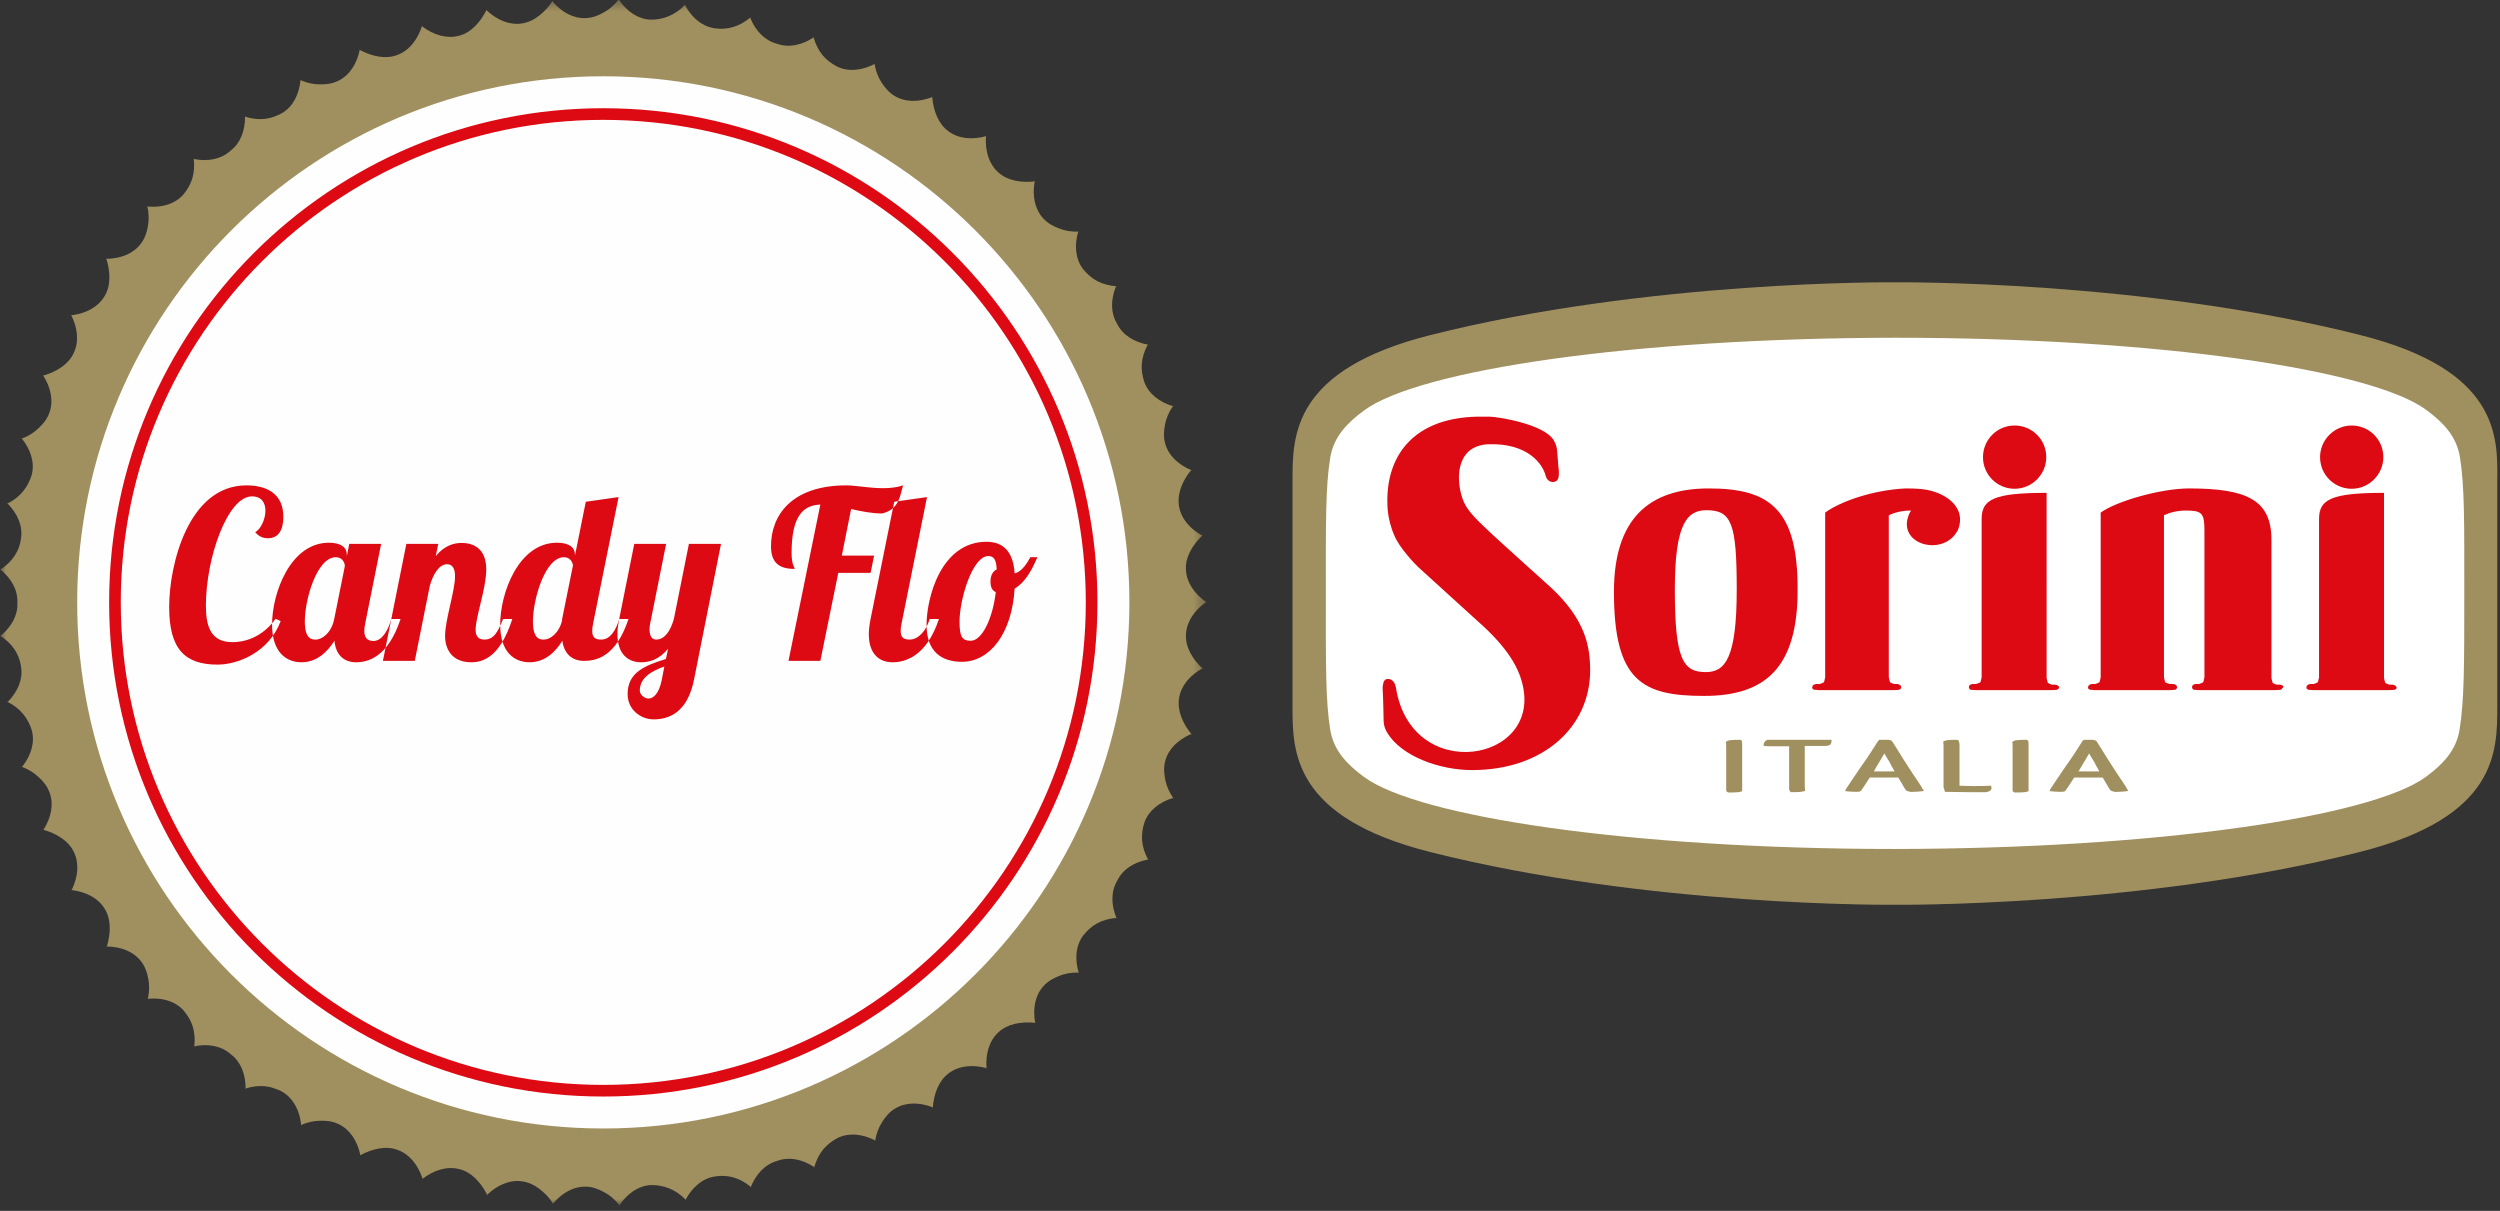 <?xml version="1.0" encoding="utf-8"?>
<!-- Generator: Adobe Illustrator 23.0.4, SVG Export Plug-In . SVG Version: 6.00 Build 0)  -->
<svg version="1.1" xmlns="http://www.w3.org/2000/svg" xmlns:xlink="http://www.w3.org/1999/xlink" x="0px" y="0px"
	 viewBox="0 0 735 356" style="enable-background:new 0 0 735 356;" xml:space="preserve">
  <rect x="0" y="0" width="735" height="356" fill="#333333" stroke="none"/>
  <style type="text/css">
	.st0{fill-rule:evenodd;clip-rule:evenodd;fill:#FFFFFF;}
	.st1{fill-rule:evenodd;clip-rule:evenodd;fill:#A1905F;}
	.st2{fill:#DD0913;}
	.st3{fill-rule:evenodd;clip-rule:evenodd;fill:#DD0913;}
	.st4{fill:none;stroke:#DD0913;stroke-width:1.212;}
	.st5{fill:#A1905F;}
  </style>
  <defs>
    <polygon id="path-1" points="9.21052632e-05 0.415 103.663 0.415 103.663 104.079 9.21052632e-05 104.079"></polygon>
  </defs>
  <g id="Livello_2" transform="translate(380 83)">
	<path class="st0" d="M177.2,181.5h0.2c0,0,0.5,0,1.3,0c12.3,0,76.5-0.7,134.8-15.4c39.5-9.9,39.5-28.1,39.5-41.4V91.8v-0.6V58.3
		c0-13.3,0-31.4-39.5-41.4C255.2,2.2,191,1.4,178.7,1.4c-0.8,0-1.3,0-1.3,0h-0.2H177c0,0-0.5,0-1.3,0c-12.3,0-76.5,0.7-134.8,15.4
		C1.4,26.8,1.4,45,1.4,58.2v32.8v0.6v32.9c0,13.3,0,31.5,39.5,41.4c58.3,14.7,122.5,15.4,134.8,15.4c0.8,0,1.3,0,1.3,0H177.2z"/>
  </g>
  <g id="Livello_1" transform="translate(380 83)">
	<path class="st1" d="M313.9,15.5C249.8-0.7,177.4,0,177.4,0h-0.2H177c0,0-72.3-0.7-136.4,15.5C0,25.7,0,45,0,58.3v32.8v0.1v0.6v0.1
		v32.8c0,13.2,0,32.6,40.5,42.8c64.1,16.2,136.4,15.5,136.4,15.5h0.2h0.2c0,0,72.3,0.7,136.4-15.5c40.6-10.2,40.5-29.6,40.5-42.8
		V91.8v-0.1v-0.6v-0.1V58.3C354.4,45,354.4,25.7,313.9,15.5 M343.1,131.6c-1,6.1-5,10.2-9.9,13.8c-15.9,11.7-78.6,21.1-156.1,21.2
		c-77.4,0-140.2-9.4-156.1-21.2c-4.9-3.6-8.9-7.7-9.9-13.8c-1.4-8.6-1.3-19-1.3-39.8v-0.5c0-20.8-0.1-31.3,1.3-39.8
		c1-6.1,5-10.2,9.9-13.8C37,25.8,99.8,16.4,177.2,16.3c77.4,0,140.2,9.4,156.1,21.2c4.9,3.6,8.9,7.7,9.9,13.8
		c1.4,8.6,1.3,19,1.3,39.8v0.5C344.5,112.5,344.5,123,343.1,131.6"/>
	<path class="st2" d="M221.6,51.4c0-5.2-4.2-9.3-9.3-9.3c-5.2,0-9.3,4.2-9.3,9.3c0,5.2,4.2,9.3,9.3,9.3
		C217.4,60.7,221.6,56.5,221.6,51.4"/>
	<path class="st2" d="M320.7,51.4c0-5.2-4.2-9.3-9.3-9.3c-5.1,0-9.3,4.2-9.3,9.3c0,5.2,4.2,9.3,9.3,9.3
		C316.5,60.7,320.7,56.5,320.7,51.4"/>
	<path class="st3" d="M224.3,118.3l-0.2,0l-0.2,0l-0.3,0l-0.3,0l-0.3-0.1l-0.3-0.1l-0.2-0.1l-0.2-0.1l-0.2-0.1l-0.1-0.2l-0.1-0.4
		l-0.1-0.4l-0.1-0.5l0-0.5l0-0.5l0-0.5l0,0c0-0.3,0-0.5,0-0.8V61.9c-15.5,0-19.1,1.9-19.1,7.7v45l0,0l0,0.5l0,0.5l0,0.5l-0.1,0.5
		l-0.1,0.4l-0.1,0.4l-0.1,0.2l-0.2,0.1l-0.2,0.1l-0.3,0.1l-0.3,0.1l-0.3,0.1l-0.3,0l-0.3,0l-0.2,0l-0.2,0c-0.7,0.1-1.2,0.5-1,1.2
		l0.1,0.2l0.1,0.1l0.1,0.1l0.2,0.1c0.7,0.1,1.5,0.1,2.2,0.1h20.9c0.8,0,1.5,0,2.2-0.1l0.2-0.1l0.2-0.1l0.1-0.1l0.1-0.2
		C225.6,118.9,225,118.4,224.3,118.3"/>
	<path class="st3" d="M290.4,118.3l-0.2,0l-0.2,0l-0.3,0l-0.3,0l-0.3-0.1l-0.3-0.1l-0.2-0.1l-0.2-0.1l-0.2-0.1l-0.1-0.2l-0.1-0.4
		l-0.1-0.4l-0.1-0.5l0-0.5l0-0.5l0-0.4c0-0.2,0-0.5,0-0.7V75.7c0-11.7-7.2-15.1-24.2-15.1c-8.4,0-21.5,3.8-26,7.1v47.2l0,0.2l0,0.5
		l0,0.5l-0.1,0.5l-0.1,0.4l-0.1,0.4l-0.1,0.2l-0.2,0.1l-0.2,0.1l-0.2,0.1l-0.3,0.1l-0.3,0.1l-0.3,0l-0.3,0l-0.2,0l-0.2,0
		c-0.7,0.1-1.2,0.5-1.1,1.2l0.1,0.2l0.1,0.1l0.2,0.1l0.2,0.1c0.4,0,0.8,0,1.2,0.1l0,0h0.3c0.3,0,0.5,0,0.8,0h20.5
		c0.8,0,1.5,0,2.2-0.1l0.2-0.1l0.1-0.1l0.1-0.1l0.1-0.2c0.2-0.7-0.4-1.1-1-1.2l-0.2,0l-0.3,0l-0.3,0l-0.3,0l-0.3-0.1l-0.3-0.1
		l-0.3-0.1l-0.2-0.1l-0.2-0.1l-0.1-0.2l-0.1-0.4l-0.1-0.4l-0.1-0.5l0-0.5l0-0.5l0-0.5l0,0c0-0.3,0-0.5,0-0.8l0-45.3
		c1.8-0.9,4.2-1.4,6.4-1.4c4.7,0,5.5,0.7,5.5,5.8l0,43l0,0.2l-0.1,0.5l-0.1,0.4l-0.1,0.4l-0.1,0.2l-0.2,0.1l-0.2,0.1l-0.2,0.1
		l-0.3,0.1l-0.3,0.1l-0.3,0l-0.3,0l-0.2,0l-0.2,0c-0.7,0.1-1.2,0.5-1,1.2l0.1,0.2l0.1,0.1l0.1,0.1l0.2,0.1c0.7,0.1,1.5,0.1,2.2,0.1
		h21.1c0.8,0,1.5,0,2.2-0.1l0.2-0.1l0.1-0.1l0.1-0.1l0.1-0.2C291.7,118.9,291.1,118.4,290.4,118.3"/>
	<path class="st3" d="M323.5,118.3l-0.2,0l-0.2,0l-0.3,0l-0.3,0l-0.3-0.1l-0.3-0.1l-0.2-0.1l-0.2-0.1l-0.2-0.1l-0.1-0.2l-0.1-0.4
		l-0.1-0.4l-0.1-0.5l0-0.5l0-0.5l0-0.5l0,0c0-0.3,0-0.5,0-0.8V61.9c-15.5,0-19.1,1.9-19.1,7.7v45l0,0l0,0.5l0,0.5l0,0.5l-0.1,0.5
		l-0.1,0.4l-0.1,0.4l-0.1,0.2l-0.2,0.1l-0.2,0.1l-0.2,0.1l-0.3,0.1l-0.3,0.1l-0.3,0l-0.3,0l-0.2,0l-0.2,0c-0.7,0.1-1.2,0.5-1.1,1.2
		l0.1,0.2l0.1,0.1l0.2,0.1l0.2,0.1c0.7,0.1,1.5,0.1,2.2,0.1h20.9c0.8,0,1.5,0,2.2-0.1l0.2-0.1l0.2-0.1l0.1-0.1l0.1-0.2
		C324.7,118.9,324.2,118.4,323.5,118.3"/>
	<path class="st2" d="M122.4,60.6c-17.8,0-27.9,9.1-27.9,30.4c0,26.3,8.4,30.6,26.5,30.6c18.1,0,27.5-8.4,27.5-31.1
		C148.6,66.8,140.4,60.6,122.4,60.6 M121.5,114.6c-6.7,0-9.1-3.7-9.1-24.3c0-19.4,3.6-23.3,9.3-23.3c7.4,0,8.9,3.9,8.9,23.3
		C130.6,110.5,127.2,114.6,121.5,114.6"/>
	<path class="st2" d="M185,60.8L185,60.8c-1.8-0.2-3.9-0.2-4.9-0.2c-9.5,0.5-19,3.8-23.5,7.1V115l0,0.1l0,0.5l0,0.5l-0.1,0.5
		l-0.1,0.4l-0.1,0.4l-0.1,0.2l-0.2,0.1l-0.2,0.1l-0.2,0.1l-0.3,0.1l-0.3,0.1l-0.3,0l-0.3,0l-0.3,0l-0.2,0c-0.7,0.1-1.2,0.5-1.1,1.2
		l0.1,0.2l0.1,0.1l0.2,0.1l0.2,0.1c0.4,0,0.8,0,1.1,0.1l0,0h0.3c0.3,0,0.5,0,0.8,0h20.5c0.8,0,1.5,0,2.2-0.1l0.2-0.1l0.2-0.1
		l0.1-0.1l0.1-0.2c0.2-0.7-0.4-1.1-1-1.2l-0.2,0l-0.2,0l-0.3,0l-0.3,0l-0.3-0.1l-0.3-0.1l-0.2-0.1l-0.2-0.1l-0.2-0.1l-0.1-0.2
		l-0.1-0.4l-0.1-0.4l-0.1-0.5l0-0.5l0-0.5l0-0.5l0,0c0-0.3,0-0.5,0-0.8V92.6h0V68.5c1.8-0.9,4.2-1.4,6.4-1.4c0.1,0,0.1,0,0.1,0
		l0,0.1l-0.3,0.5l-0.3,0.6l-0.2,0.6c-2.6,7.7,8.5,11.3,13.5,5.6l0.6-0.8l0.5-0.8C198.5,65.7,191.2,61.4,185,60.8"/>
	<path class="st2" d="M75.7,90.3c0,0-15-13.5-18.2-16.5c-4.2-4-6.9-6.5-8.1-10c-2.4-7.1-1.3-16.4,8.2-16.8c11.8-0.4,16.5,6,17.4,9.7
		c0.2,0.8,0.8,1.5,1.7,1.4c1-0.1,1-1.1,1-2.4c0-0.3,0-0.6-0.1-1l-0.4-5c-0.1-1.2-0.3-1.8-0.9-2.9c-2.6-4.5-16-6.7-18.5-6.7
		c-0.4,0-0.8,0-1.1,0c-0.1,0-0.2,0-0.3,0c-21-0.4-29,11.9-27.8,26.9c0.2,2.2,0.9,5,1.9,7.2h0c1.4,3.4,5.6,7.9,7,9.2l17.6,16
		c8.6,7.6,11.8,13.5,13,18.2c6.4,24.3-33.7,31.1-38.3,1.6c-0.2-1.1-0.8-2-1.8-2c-0.7,0-0.8,1-0.9,2c0.2,3.6,0.3,9.9,0.3,9.9
		c0.1,1.2,0.3,1.8,0.9,2.9c4,6.8,15.1,10.8,24.5,10.8c20.7,0,34.1-12.5,34.1-28.7C86.9,107.1,85.5,99.5,75.7,90.3"/>
	<path class="st4" d="M75.7,90.3c0,0-15-13.5-18.2-16.5c-4.2-4-6.9-6.5-8.1-10c-2.4-7.1-1.3-16.4,8.2-16.8c11.8-0.4,16.5,6,17.4,9.7
		c0.2,0.8,0.8,1.5,1.7,1.4c1-0.1,1-1.1,1-2.4c0-0.3,0-0.6-0.1-1l-0.4-5c-0.1-1.2-0.3-1.8-0.9-2.9c-2.6-4.5-16-6.7-18.5-6.7
		c-0.4,0-0.8,0-1.1,0c-0.1,0-0.2,0-0.3,0c-21-0.4-29,11.9-27.8,26.9c0.2,2.2,0.9,5,1.9,7.2h0c1.4,3.4,5.6,7.9,7,9.2l17.6,16
		c8.6,7.6,11.8,13.5,13,18.2c6.4,24.3-33.7,31.1-38.3,1.6c-0.2-1.1-0.8-2-1.8-2c-0.7,0-0.8,1-0.9,2c0.2,3.6,0.3,9.9,0.3,9.9
		c0.1,1.2,0.3,1.8,0.9,2.9c4,6.8,15.1,10.8,24.5,10.8c20.7,0,34.1-12.5,34.1-28.7C86.9,107.1,85.5,99.5,75.7,90.3z"/>
	<path class="st5" d="M127.5,149.3v-2.7c0-1.3,0-2.9,0-4.4c0-0.9,0-1.8,0-2.7v-2.1c0-1.2,0-2-0.1-2.2c0.4-0.6,1.6-0.7,4-0.7
		c0.8,0,0.8,0.5,0.8,1.6v2.9c0,1,0,2.1,0,3.2c0,1,0,2,0,3v2.3c0,0.9,0,1.5,0,1.8v0.3c-0.5,0.3-1.6,0.4-4,0.4
		C127.8,149.9,127.5,149.7,127.5,149.3"/>
	<path class="st5" d="M150.6,136.4v10.2c0,1.3,0,2.2,0.1,2.9c-0.7,0.3-1.5,0.4-4.2,0.4c-0.4-0.3-0.5-0.7-0.5-1.1v-12.4h-5.2
		c-0.7,0-1.4,0-2.2-0.1c-0.1-0.2-0.1-0.2-0.1-0.3c0-0.3,0.2-0.8,0.4-1c0.1-0.2,0.4-0.3,0.7-0.5h0.6c0.2,0,0.4,0,0.7,0
		c1,0,2.2,0,3.8,0h13.8c0,0.5-0.1,1-0.3,1.3c-0.2,0.3-1,0.5-1.3,0.5H150.6z"/>
	<path class="st5" d="M180.4,149.4c-0.4-0.5-0.7-1.1-1-1.6c-0.4-0.7-0.8-1.3-1.3-2.2h-8.4c-0.9,1.5-1.9,2.9-2.5,3.8
		c-0.2,0.3-0.5,0.4-1.7,0.4c-0.7,0-2.1-0.1-3-0.2c0.1-0.3,0.2-0.7,0.4-0.9c1.1-1.7,2.6-3.9,4.1-6.1c2-2.8,3.9-5.7,5-7.5
		c0.2-0.3,0.3-0.6,0.8-0.6c0,0,0.1,0,0.2,0c0.2,0,0.4,0,0.6,0c0.4,0,1.1,0,1.4,0c0.5,0,0.9,0.2,1.2,0.3c1,1.5,2.1,3.3,3.2,5.1
		c0.9,1.4,2.6,4,3.3,5.1h0c0.9,1.3,1.6,2.3,2.2,3.3c0.2,0.4,0.4,0.8,0.7,1.1l0,0c0,0.1-0.1,0.2-0.3,0.2c-0.6,0.1-2,0.2-2.8,0.2
		C181.8,149.9,181.3,149.8,180.4,149.4L180.4,149.4z M170.9,143.8h6.1c-0.2-0.3-0.4-0.8-0.6-1.1c-0.4-0.6-0.6-1.2-0.9-1.7
		c-0.9-1.5-1.1-1.7-1.5-2.5c-0.6,1.1-1.4,2.4-2.3,3.9l0,0L170.9,143.8z"/>
	<path class="st5" d="M195.7,134.6c0.3,0.4,0.4,0.8,0.4,1.7v11.7c1,0,2.4,0.1,3.8,0.1c1.5,0,3.4,0,5.5-0.1c0.1,0.5,0.1,0.7,0.1,0.9
		c-0.1,0.4-0.6,0.9-1.7,1c-0.8,0-2.3,0-4.4,0c-2.9,0-5.9-0.1-7.6-0.1c0-0.2-0.1-0.5-0.2-0.7c0-0.2-0.1-0.4-0.2-0.6v-11.1
		c0-1.1,0-1.9-0.1-2.4c0.6-0.4,1.5-0.5,4.1-0.5L195.7,134.6z"/>
	<path class="st5" d="M211.7,149.3v-2.7c0-1.3,0-2.9,0-4.4c0-0.9,0-1.8,0-2.7v-2.1c0-1.2,0-2-0.1-2.2c0.4-0.6,1.6-0.7,4-0.7
		c0.8,0,0.8,0.5,0.8,1.6v2.9c0,1,0,2.1,0,3.2c0,1,0,2,0,3v2.3c0,0.9,0,1.5,0,1.8v0.3c-0.5,0.3-1.6,0.4-4,0.4
		C211.9,149.9,211.7,149.7,211.7,149.3"/>
	<path class="st5" d="M240.5,149.4c-0.4-0.5-0.7-1.1-1-1.6c-0.4-0.7-0.8-1.3-1.3-2.2h-8.4c-0.9,1.5-1.9,2.9-2.5,3.8
		c-0.2,0.3-0.5,0.4-1.7,0.4c-0.7,0-2.1-0.1-3-0.2c0.1-0.3,0.2-0.7,0.4-0.9c1.1-1.7,2.6-3.9,4.1-6.1c2-2.8,3.9-5.7,5-7.5
		c0.2-0.3,0.3-0.6,0.8-0.6c0,0,0.1,0,0.2,0c0.2,0,0.4,0,0.6,0c0.4,0,1.1,0,1.4,0c0.5,0,0.9,0.2,1.2,0.3c1,1.5,2.1,3.3,3.2,5.1
		c0.9,1.4,2.6,4,3.3,5.1h0c0.9,1.3,1.6,2.3,2.2,3.3c0.2,0.4,0.4,0.8,0.7,1.1l0,0c0,0.1-0.1,0.2-0.3,0.2c-0.6,0.1-2,0.2-2.8,0.2
		C242,149.9,241.4,149.8,240.5,149.4L240.5,149.4z M231.1,143.8h6.1c-0.2-0.3-0.4-0.8-0.6-1.1c-0.4-0.6-0.6-1.2-0.9-1.7
		c-0.9-1.5-1.1-1.7-1.5-2.5c-0.6,1.1-1.4,2.4-2.3,3.9l0,0L231.1,143.8z"/>
  </g>
  <g id="Page-1" stroke="none" stroke-width="1" fill="none" fill-rule="evenodd" transform="scale(3.422 3.422)">
    <g id="Group-14" transform="translate(0, -1)">
      <g id="Group-3" transform="translate(0, 0.506)">
        <mask id="mask-2" fill="white">
          <use xlink:href="#path-1"></use>
        </mask>
        <g id="Clip-2"></g>
        <path d="M103.334,57.952 C102.452,57.124 101.82,56.084 101.893,54.986 C101.947,53.916 102.588,52.969 103.579,52.247 L103.663,52.247 C102.625,51.522 101.946,50.553 101.89,49.454 C101.818,48.386 102.417,47.369 103.253,46.552 L100.831,46.817 L100.831,46.816 L103.334,46.542 C102.229,45.931 101.456,45.041 101.289,43.953 C101.13,42.894 101.583,41.825 102.3,40.924 L102.382,40.906 C101.223,40.418 100.366,39.617 100.093,38.551 C99.949,38.034 99.994,37.489 100.091,36.967 C100.187,36.447 100.41,35.926 100.739,35.434 L98.46,36.216 L100.817,35.407 C99.617,35.049 98.689,34.343 98.31,33.31 C98.143,32.798 98.058,32.281 98.095,31.754 C98.138,31.223 98.307,30.679 98.582,30.15 L96.417,31.175 L96.417,31.174 L98.657,30.115 C97.435,29.888 96.444,29.284 95.965,28.293 C95.411,27.376 95.424,26.254 95.863,25.135 L93.825,26.392 L95.933,25.092 C95.319,25.045 94.749,24.896 94.263,24.643 C93.783,24.385 93.383,24.025 93.036,23.594 C92.395,22.737 92.297,21.611 92.617,20.446 L90.715,21.928 L92.683,20.396 C92.069,20.414 91.492,20.324 90.986,20.12 C90.47,19.927 89.981,19.656 89.616,19.243 C88.896,18.45 88.685,17.334 88.884,16.133 L87.143,17.827 L87.143,17.826 L88.942,16.076 C87.761,16.209 86.553,16.036 85.749,15.286 C84.956,14.566 84.635,13.467 84.705,12.248 L84.757,12.184 C83.537,12.522 82.361,12.428 81.478,11.768 C80.614,11.135 80.206,10.032 80.093,8.887 L78.763,10.918 C78.763,10.918 78.762,10.918 78.762,10.918 L80.136,8.818 C78.967,9.278 77.792,9.302 76.852,8.731 C76.389,8.46 76.039,8.042 75.747,7.596 C75.454,7.156 75.252,6.629 75.144,6.047 L75.181,5.973 C74.072,6.551 72.914,6.693 71.921,6.215 C71.445,5.965 71.023,5.655 70.683,5.25 C70.344,4.84 70.085,4.332 69.916,3.76 L69.076,6.002 L69.075,6.002 L69.944,3.683 C68.909,4.371 67.778,4.629 66.744,4.25 C65.709,3.976 64.934,3.169 64.469,2.06 L64.489,1.981 C63.533,2.795 62.456,3.091 61.368,2.92 C60.31,2.757 59.453,2.025 58.869,0.97 L58.88,0.889 C58.023,1.788 56.985,2.197 55.882,2.186 C54.813,2.132 53.883,1.489 53.186,0.499 L53.188,0.415 C52.812,0.899 52.376,1.287 51.899,1.545 C51.421,1.825 50.901,2.028 50.351,2.049 C49.28,2.103 48.284,1.558 47.486,0.643 L47.479,0.56 C47.159,1.09 46.764,1.482 46.321,1.839 C45.879,2.192 45.382,2.427 44.837,2.51 C43.778,2.671 42.727,2.23 41.831,1.403 L41.815,1.322 C41.281,2.389 40.476,3.318 39.406,3.571 C38.369,3.84 37.27,3.5 36.29,2.781 L36.266,2.703 C35.881,3.909 35.157,4.844 34.123,5.222 C33.123,5.604 31.973,5.334 30.952,4.808 L30.919,4.731 C30.667,5.966 30.047,6.963 29.055,7.441 C28.574,7.679 28.038,7.754 27.498,7.742 C26.969,7.749 26.417,7.631 25.87,7.403 L27.078,9.492 L27.078,9.492 L25.828,7.332 C25.709,8.579 25.195,9.627 24.255,10.199 C23.786,10.463 23.292,10.639 22.768,10.707 C22.239,10.767 21.672,10.705 21.101,10.536 L21.054,10.47 C21.065,11.714 20.663,12.802 19.782,13.461 C18.988,14.181 17.884,14.381 16.702,14.164 L16.646,14.104 C16.718,14.716 16.679,15.302 16.523,15.827 C16.36,16.347 16.089,16.814 15.731,17.235 C15.01,18.027 13.924,18.338 12.718,18.245 L14.537,19.83 C14.536,19.83 14.536,19.83 14.536,19.83 L12.654,18.191 C12.79,18.788 12.811,19.372 12.709,19.907 C12.622,20.456 12.444,20.982 12.11,21.421 C11.469,22.279 10.414,22.699 9.197,22.732 L9.128,22.684 C9.482,23.818 9.55,25.042 8.964,25.973 C8.408,26.889 7.39,27.413 6.181,27.579 L6.109,27.54 C6.674,28.673 6.807,29.846 6.329,30.838 C5.876,31.809 4.864,32.418 3.766,32.752 L6.015,33.666 L6.015,33.666 L3.69,32.72 C4.368,33.782 4.618,34.929 4.241,35.963 C4.06,36.468 3.731,36.897 3.332,37.263 C2.959,37.637 2.481,37.938 1.931,38.156 L4.252,38.812 L1.85,38.134 C2.635,39.112 3,40.222 2.726,41.288 C2.414,42.316 1.78,43.176 0.698,43.728 L3.064,44.12 L0.617,43.715 C1.497,44.597 1.972,45.659 1.806,46.747 C1.679,47.81 1.091,48.728 0.084,49.397 L9.21052632e-05,49.392 C0.966,50.173 1.542,51.176 1.493,52.274 C1.547,53.344 1.001,54.325 0.081,55.096 L2.464,54.967 L2.464,54.968 L9.21052632e-05,55.102 C1.057,55.772 1.675,56.711 1.815,57.803 C1.976,58.861 1.533,59.895 0.699,60.767 L0.617,60.78 C1.742,61.33 2.42,62.203 2.739,63.26 C3.005,64.299 2.67,65.379 1.931,66.338 L4.252,65.684 L1.85,66.362 C2.424,66.575 2.924,66.877 3.314,67.257 C3.735,67.626 4.073,68.065 4.26,68.584 C4.627,69.59 4.402,70.704 3.766,71.742 L3.69,71.774 C4.833,72.095 5.888,72.709 6.353,73.706 C6.817,74.671 6.706,75.81 6.18,76.916 L8.329,75.75 L6.109,76.956 C7.36,77.103 8.421,77.628 8.992,78.569 C9.562,79.476 9.515,80.66 9.195,81.762 L11.19,80.376 L11.191,80.377 L9.128,81.81 C10.386,81.82 11.484,82.238 12.143,83.117 C12.469,83.545 12.645,84.057 12.739,84.587 C12.846,85.104 12.836,85.67 12.717,86.25 L14.536,84.665 C14.536,84.665 14.536,84.665 14.536,84.666 L12.656,86.304 C13.901,86.184 15.028,86.487 15.769,87.301 C16.116,87.712 16.389,88.158 16.552,88.662 C16.712,89.171 16.76,89.738 16.702,90.331 L18.324,88.569 L16.646,90.392 C17.866,90.14 19.005,90.336 19.826,91.068 C20.684,91.709 21.091,92.757 21.101,93.96 L22.523,92.03 L21.054,94.025 C21.641,93.838 22.224,93.765 22.769,93.817 C23.041,93.846 23.305,93.904 23.554,93.999 C23.813,94.079 24.068,94.18 24.302,94.326 C25.218,94.882 25.732,95.889 25.87,97.091 L25.829,97.162 C26.389,96.917 26.958,96.784 27.503,96.783 C28.059,96.76 28.609,96.836 29.104,97.079 C30.07,97.543 30.684,98.499 30.951,99.687 L30.918,99.764 C31.962,99.197 33.148,98.899 34.176,99.292 C35.182,99.66 35.895,100.554 36.289,101.713 L37.018,99.382 L37.018,99.382 L36.266,101.793 C37.265,101.03 38.394,100.661 39.459,100.938 C40.502,101.184 41.293,102.073 41.83,103.094 L42.294,100.706 L42.294,100.706 L41.815,103.174 C42.725,102.3 43.804,101.829 44.891,101.993 C45.422,102.075 45.907,102.298 46.342,102.635 C46.776,102.974 47.166,103.347 47.486,103.853 L47.683,101.442 L47.479,103.935 C48.287,102.974 49.307,102.393 50.406,102.449 C50.942,102.468 51.448,102.666 51.916,102.925 C52.385,103.171 52.813,103.537 53.185,103.997 L53.12,101.588 L53.12,101.588 L53.188,104.079 C53.887,103.041 54.839,102.362 55.937,102.306 C57.011,102.297 58.023,102.668 58.869,103.525 L58.542,101.147 L58.542,101.147 L58.88,103.606 C59.463,102.505 60.335,101.734 61.424,101.568 C62.481,101.392 63.531,101.667 64.469,102.434 L63.884,100.118 L64.489,102.513 C64.947,101.355 65.735,100.517 66.796,100.225 C67.802,99.857 68.901,100.087 69.914,100.734 L69.944,100.812 C70.109,100.217 70.366,99.688 70.709,99.262 C71.056,98.843 71.481,98.513 71.972,98.256 C72.937,97.793 74.06,97.911 75.144,98.449 L74.054,96.3 L74.054,96.3 L75.181,98.522 C75.28,97.918 75.479,97.368 75.776,96.911 C76.067,96.443 76.425,96.014 76.9,95.735 C77.815,95.18 78.95,95.184 80.091,95.608 L80.136,95.677 C80.231,94.492 80.635,93.343 81.522,92.694 C82.38,92.053 83.518,91.943 84.705,92.247 L83.15,90.362 L84.757,92.311 C84.66,91.053 84.975,89.912 85.791,89.172 C86.573,88.443 87.739,88.257 88.884,88.363 L88.942,88.42 C88.714,87.182 88.914,86.025 89.654,85.211 C90.009,84.808 90.483,84.543 90.98,84.345 C91.467,84.142 92.024,84.043 92.617,84.05 L92.683,84.1 C92.327,82.901 92.41,81.738 93.069,80.855 C93.407,80.437 93.787,80.08 94.254,79.825 C94.721,79.57 95.269,79.417 95.863,79.36 L95.933,79.403 C95.454,78.252 95.429,77.097 95.99,76.152 C96.455,75.186 97.405,74.587 98.582,74.344 L96.417,73.321 L98.657,74.379 C98.36,73.838 98.176,73.281 98.124,72.735 C98.082,72.193 98.156,71.659 98.329,71.134 C98.698,70.127 99.586,69.43 100.738,69.061 L100.817,69.088 C100.466,68.583 100.226,68.052 100.12,67.518 C100.007,66.981 99.96,66.422 100.106,65.89 C100.373,64.853 101.19,64.065 102.301,63.572 L102.382,63.589 C101.621,62.674 101.134,61.575 101.298,60.486 C101.46,59.428 102.195,58.553 103.253,57.944 L100.831,57.679 L100.832,57.678 L103.334,57.952 Z" id="Fill-1" fill="#A1905F" mask="url(#mask-2)"></path>
      </g>
      <path d="M96.281,52.753 C96.281,77.301 76.38,97.203 51.832,97.203 C27.282,97.203 7.382,77.301 7.382,52.753 C7.382,28.204 27.282,8.303 51.832,8.303 C76.38,8.303 96.281,28.204 96.281,52.753" id="Fill-4" fill="#FEFEFE"></path>
      <path d="M96.281,52.753 C96.281,77.301 76.38,97.203 51.832,97.203 C27.282,97.203 7.382,77.301 7.382,52.753 C7.382,28.204 27.282,8.303 51.832,8.303 C76.38,8.303 96.281,28.204 96.281,52.753 Z" id="Stroke-6" stroke="#FEFEFE" stroke-width="1.5"></path>
      <path d="M93.786,52.753 C93.786,75.924 75.002,94.708 51.831,94.708 C28.66,94.708 9.876,75.924 9.876,52.753 C9.876,29.582 28.66,10.798 51.831,10.798 C75.002,10.798 93.786,29.582 93.786,52.753" id="Fill-8" fill="#FEFEFE"></path>
      <path d="M93.786,52.753 C93.786,75.924 75.002,94.708 51.831,94.708 C28.66,94.708 9.876,75.924 9.876,52.753 C9.876,29.582 28.66,10.798 51.831,10.798 C75.002,10.798 93.786,29.582 93.786,52.753 Z" id="Stroke-10" stroke="#DD0913"></path>
      <path d="M85.555,51.868 C85.251,51.748 85.098,51.466 85.098,50.964 C85.098,50.421 85.307,50.079 85.632,49.918 C85.593,49.074 85.384,48.773 84.909,48.773 C83.559,48.773 82.437,52.451 82.437,54.421 C82.437,55.748 82.684,56.051 83.407,56.051 C84.338,56.051 85.27,54.241 85.555,51.868 L85.555,51.868 Z M87.171,50.26 C87.837,50.119 88.312,49.255 88.521,48.873 L89.129,48.873 C88.748,49.738 88.178,50.984 87.171,51.567 C86.943,55.427 85.042,57.859 82.646,57.859 C80.879,57.859 79.605,56.974 79.605,54.683 C79.605,52.371 80.84,47.547 84.757,47.547 C86.259,47.547 87.056,48.471 87.171,50.26 L87.171,50.26 Z M79.643,43.707 L77.457,54.562 C77.4,54.823 77.381,55.025 77.381,55.206 C77.381,55.769 77.629,55.949 78.16,55.949 C78.901,55.949 79.586,55.186 79.871,54.18 L80.67,54.18 C79.586,57.457 77.704,57.899 76.677,57.899 C75.537,57.899 74.643,57.175 74.643,55.487 C74.643,55.105 74.701,54.663 74.795,54.18 L76.829,44.108 L79.643,43.707 Z M75.099,48.732 L74.795,50.219 L72.02,50.219 L70.48,57.779 L67.743,57.779 L70.48,44.35 C69.016,44.409 68.009,45.295 68.009,48.511 C68.009,49.536 68.256,49.697 68.275,49.878 C66.963,49.878 66.241,49.375 66.241,47.928 C66.241,45.254 68.028,42.701 72.723,42.701 C73.484,42.701 74.681,42.942 75.879,42.942 C76.468,42.942 77.057,42.882 77.59,42.701 C77.324,43.546 77.267,44.771 75.784,45.114 C74.91,45.114 73.997,44.933 73.123,44.731 L72.324,48.732 L75.099,48.732 Z M55.729,61.015 C56.108,61.015 56.603,60.634 56.85,59.447 L57.078,58.261 C55.881,58.684 54.968,59.267 54.968,60.352 C54.968,60.634 55.31,61.015 55.729,61.015 L55.729,61.015 Z M57.23,47.727 L55.861,54.562 C55.824,54.722 55.804,54.904 55.804,55.064 C55.804,55.528 55.938,55.949 56.374,55.949 C57.117,55.949 57.61,55.186 57.896,54.18 L59.188,47.727 L61.945,47.727 L59.626,59.388 C59.056,62.262 57.421,62.805 56.165,62.805 C55.007,62.805 53.922,61.94 53.922,60.634 C53.922,58.764 55.405,58.181 57.212,57.618 L57.401,56.734 C56.583,57.719 55.729,57.899 55.082,57.899 C53.942,57.899 53.048,57.175 53.048,55.487 C53.048,55.105 53.105,54.663 53.2,54.18 L54.493,47.727 L57.23,47.727 Z M48.296,54.18 L49.227,49.577 C49.189,49.335 49.018,48.873 48.448,48.873 C46.832,48.873 45.786,52.492 45.786,54.382 C45.786,55.93 46.395,55.949 46.736,55.949 C47.269,55.949 48.048,55.387 48.296,54.281 L48.296,54.18 Z M53.143,43.707 L50.957,54.562 C50.9,54.823 50.881,55.025 50.881,55.206 C50.881,55.769 51.128,55.949 51.66,55.949 C52.402,55.949 52.915,55.186 53.2,54.18 L53.998,54.18 C52.915,57.457 51.204,57.779 50.177,57.779 C49.151,57.779 48.466,57.175 48.314,56.051 C47.744,56.974 46.851,57.899 45.501,57.899 C44.208,57.899 42.973,57.055 42.973,54.663 C42.973,51.948 44.551,47.627 47.858,47.627 C48.942,47.627 49.398,48.069 49.398,48.652 L49.398,48.732 L50.329,44.108 L53.143,43.707 Z M38.41,49.476 C37.726,49.476 37.213,50.32 36.927,51.326 L35.635,57.779 L32.898,57.779 L34.913,47.727 L37.649,47.727 L37.44,48.773 C38.239,47.807 39.076,47.647 39.665,47.647 C40.881,47.647 41.775,48.31 41.775,49.918 C41.775,51.547 40.863,53.979 40.863,55.105 C40.863,55.608 41.053,55.949 41.623,55.949 C42.459,55.949 42.802,55.225 43.22,54.18 L44.017,54.18 C42.954,57.477 41.49,57.899 40.482,57.899 C38.828,57.899 38.239,56.774 38.239,55.628 C38.239,54.26 39.094,51.788 39.094,50.501 C39.094,49.838 38.867,49.476 38.41,49.476 L38.41,49.476 Z M26.187,54.382 C26.187,55.93 26.795,55.949 27.137,55.949 C27.688,55.949 28.487,55.346 28.715,54.18 L29.627,49.637 C29.627,49.395 29.457,48.873 28.848,48.873 C27.232,48.873 26.187,52.492 26.187,54.382 L26.187,54.382 Z M32.745,47.727 L31.376,54.562 C31.319,54.823 31.3,55.025 31.3,55.206 C31.3,55.769 31.547,56.07 32.08,56.07 C32.821,56.07 33.334,55.186 33.62,54.18 L34.417,54.18 C33.334,57.457 31.624,57.899 30.597,57.899 C29.532,57.899 28.848,57.256 28.734,56.051 C28.144,56.974 27.252,57.899 25.901,57.899 C24.609,57.899 23.373,57.055 23.373,54.663 C23.373,51.948 24.951,47.627 28.258,47.627 C29.342,47.627 29.798,48.069 29.798,48.652 L29.798,48.793 L30.007,47.727 L32.745,47.727 Z M24.114,54.361 C23.107,57.055 20.427,58.1 18.697,58.1 C15.883,58.1 14.534,56.774 14.534,53.155 C14.534,49.516 16.188,42.701 21.168,42.701 C22.955,42.701 24.343,43.445 24.343,45.395 C24.343,46.461 23.981,47.244 23.012,47.244 C22.708,47.244 22.29,47.164 21.928,46.722 C22.385,46.48 22.803,45.636 22.803,44.872 C22.803,44.229 22.499,43.646 21.643,43.646 C19.552,43.646 17.689,48.933 17.689,53.034 C17.689,54.884 18.145,56.17 19.971,56.17 C21.454,56.17 22.803,55.406 23.677,54.161 L24.114,54.361 Z" id="Fill-12" fill="#DD0913"></path>
    </g>
  </g>
</svg>
